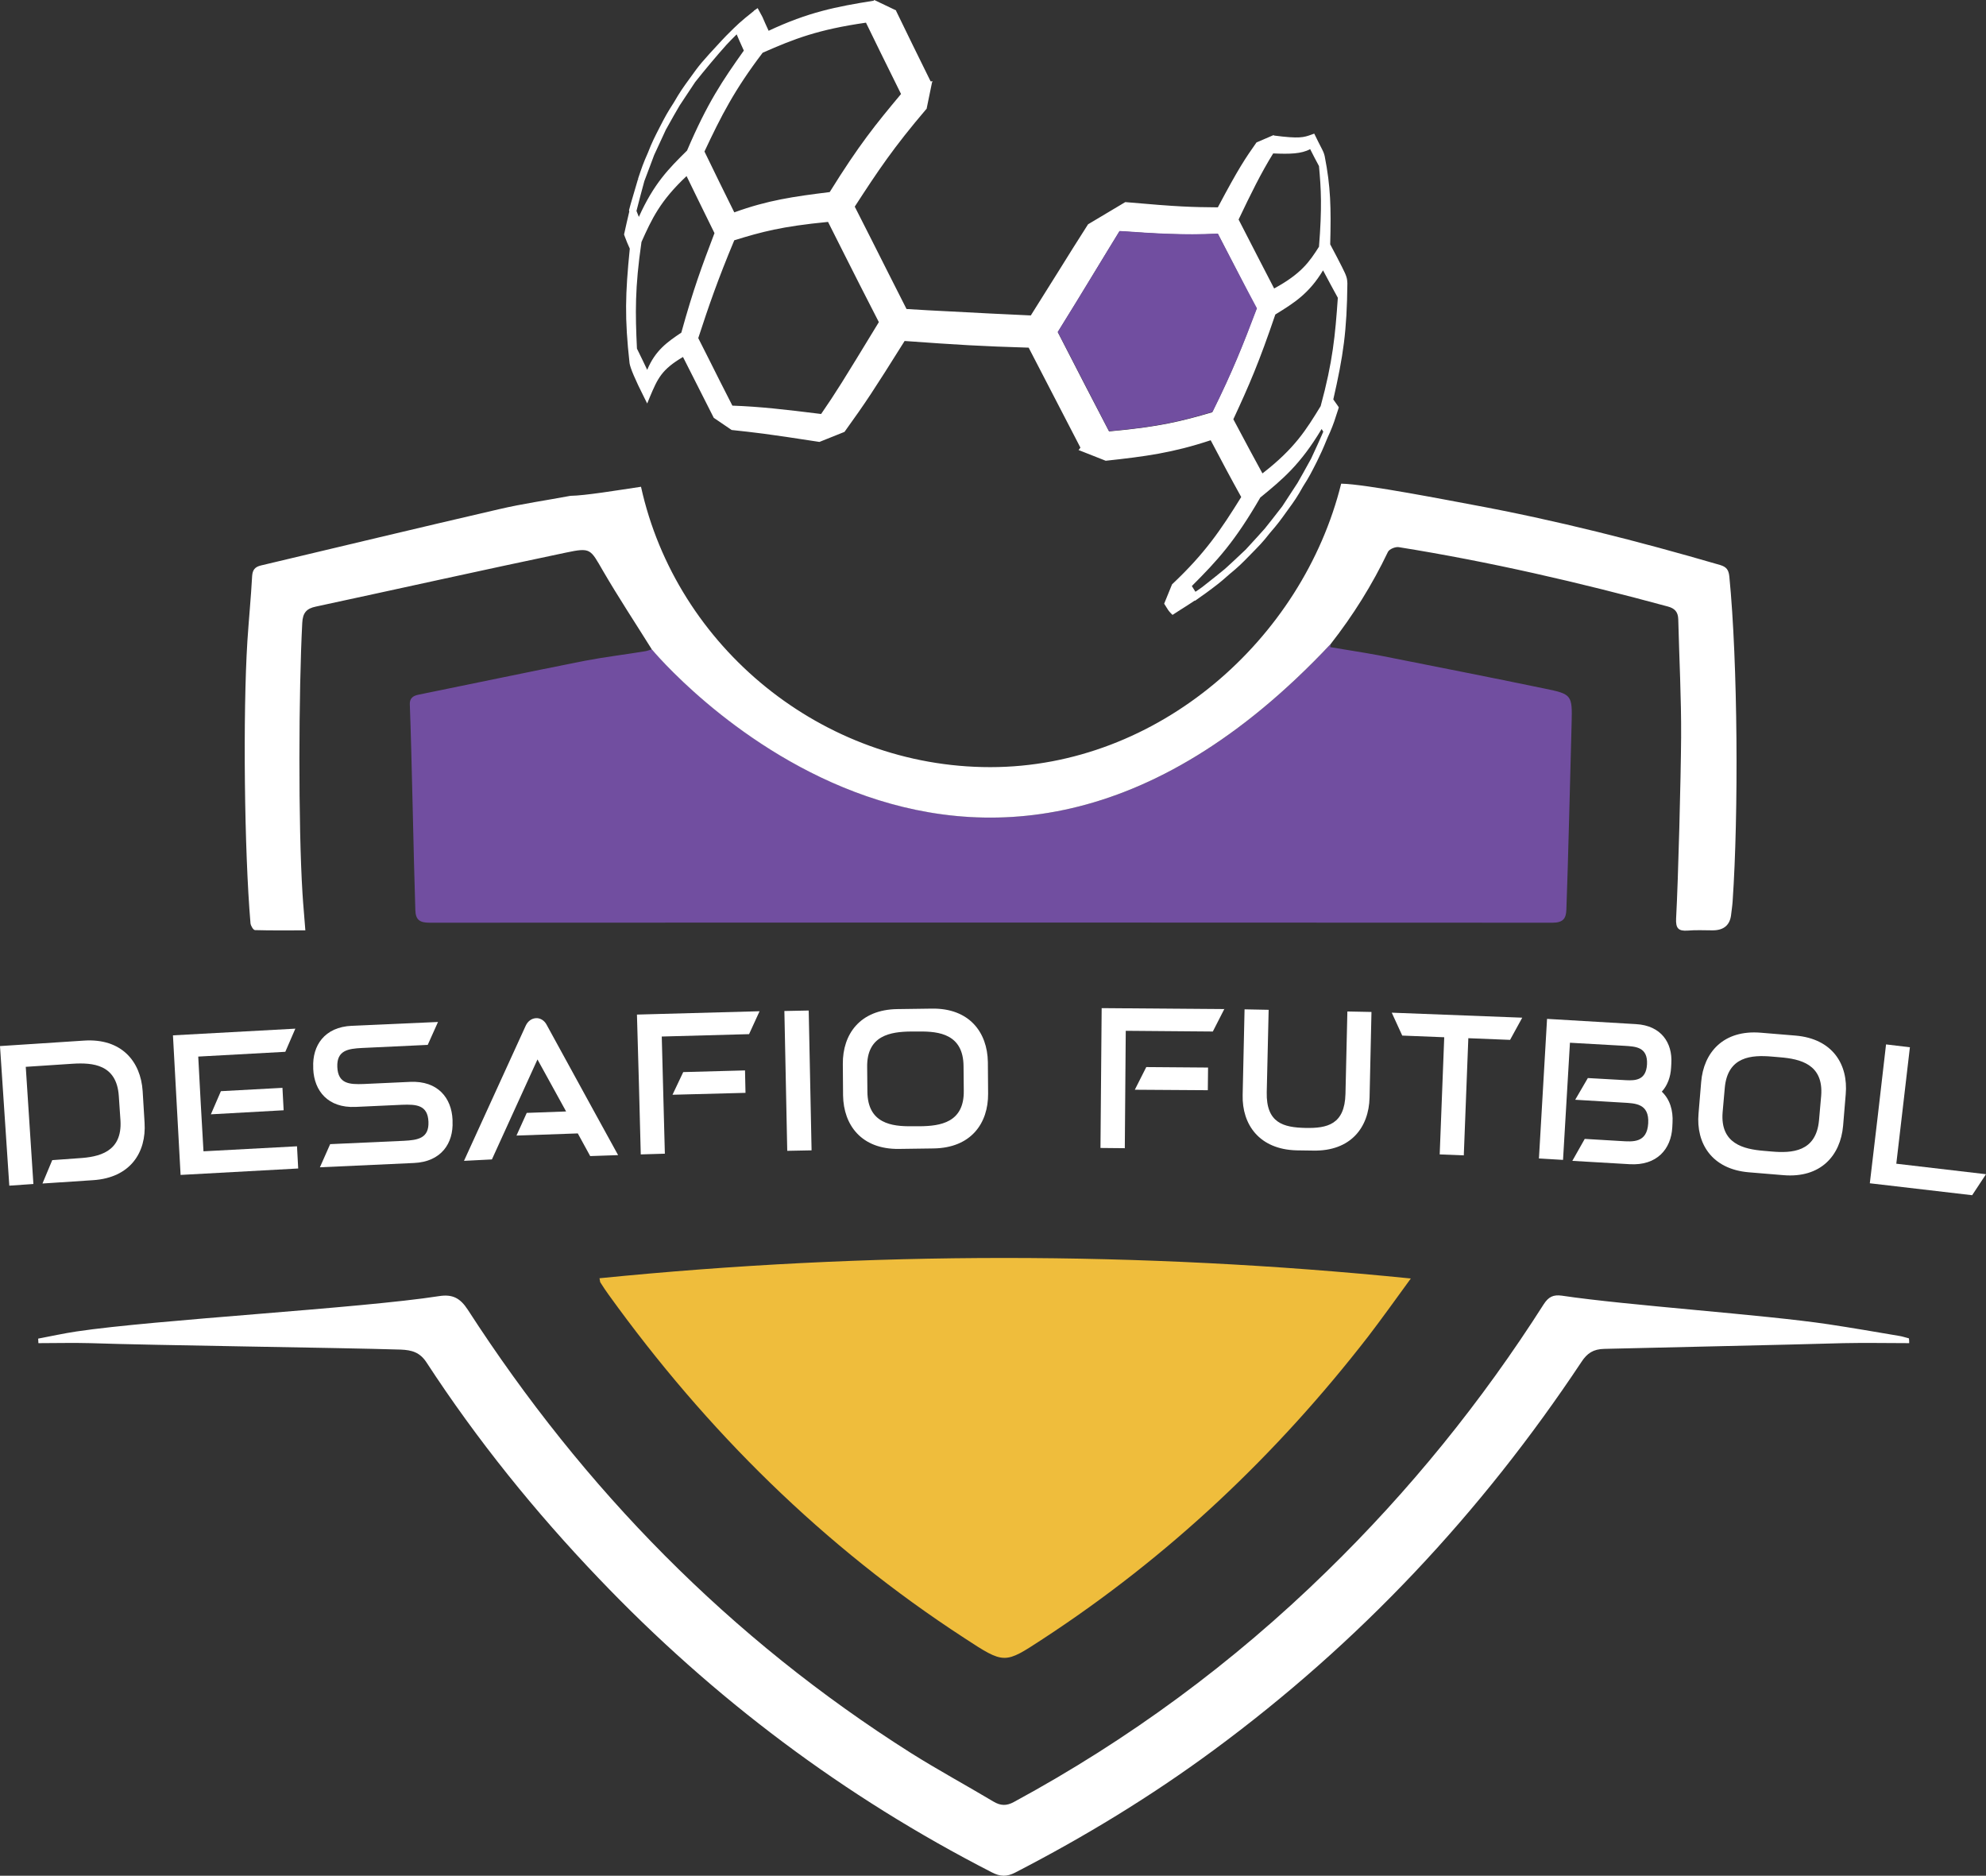 <?xml version="1.0" encoding="UTF-8"?>
<svg xmlns="http://www.w3.org/2000/svg" xmlns:xlink="http://www.w3.org/1999/xlink" version="1.1" id="Layer_1" x="0px" y="0px" viewBox="0 0 832.5 786.1" style="enable-background:new 0 0 832.5 786.1;" xml:space="preserve">
<rect x="0" y="0" width="832.5" height="786.1" fill="#333333" stroke="none"/>
<style type="text/css">
	.st0{fill:#EFBD3C;}
	.st1{fill:#FFFFFF;}
	.st2{fill:#714EA0;}
</style>
<path class="st0" d="M251.3,535.7c113.1-11.3,225.9-11.4,340.1,0.1c-6.4,8.8-12,16.6-17.8,24.2c-38.6,49.8-83.7,92.4-136.5,126.9  c-16.1,10.5-15.9,10.7-33-0.5c-58.9-38.3-107.9-86.8-148.9-143.7c-1.2-1.7-2.4-3.4-3.5-5.2C251.5,537.3,251.6,537,251.3,535.7  L251.3,535.7z"></path>
<path class="st1" d="M800.3,562.9c-9.2,0-18.3-0.2-27.5,0c-23.6,0.7-76.7,1.8-100.3,2.4c-4.6,0.1-7.2,1.8-9.6,5.5  c-42,63.2-93.1,117.7-154.2,162.7c-26.3,19.4-54.1,36.3-83.2,51.3c-3.5,1.8-6.2,1.7-9.7-0.1c-61.9-31.7-116.7-72.8-164.7-123.1  c-26.8-28-51.1-58.1-72.3-90.6c-2.8-4.3-6.2-5.2-10.8-5.4c-25.5-0.8-104.6-1.8-130.1-2.7c-7.3-0.2-14.5,0-21.8,0L16,561  c5.4-1,10.7-2.2,16.1-3c32.7-4.9,119.2-9.7,151.9-14.8c5.7-0.9,8.9,0.8,12.1,5.7c48.6,75.2,109.9,137.8,185.8,185.8  c11.3,7.1,23.1,13.5,34.5,20.3c3,1.8,5.5,1.9,8.6,0.2c48.2-26.1,91.9-58.3,131.1-96.6c34.7-33.8,65-71.2,91-112c2-3.1,4-4.1,7.6-3.6  c27.4,4.1,84.4,7.9,111.8,12c9.9,1.5,19.8,3.2,29.8,4.9c1.3,0.2,2.6,0.7,3.9,1C800.3,561.6,800.3,562.2,800.3,562.9L800.3,562.9z"></path>
<g>
	<path class="st1" d="M21.9,486.2l11.1-0.8c8.3-0.5,18.3-2.5,17.5-15.8l-0.7-10.3c-0.9-13.3-11-14-19.3-13.5l-19.7,1.3l3.2,49.1   l-10.1,0.7L0,438.4l35.3-2.3c15.6-1,23.7,8.7,24.5,21.2l0.8,13.2c0.8,12.5-6,23.1-21.6,24.1L17.8,496L21.9,486.2L21.9,486.2z"></path>
	<path class="st1" d="M125,489.7l-49.3,2.7l-3.2-58.5l51.3-2.8l-4.2,9.7l-36.5,2c0.6,11.8,1.5,27.9,2.2,39.7l39.2-2.1L125,489.7   L125,489.7z M92.6,457.3l25.8-1.4l0.5,9.4L88.4,467L92.6,457.3L92.6,457.3z"></path>
	<path class="st1" d="M179.3,437.9l-27.6,1.3c-5.8,0.3-10.6,1-10.3,8c0.3,7.1,5.2,7.3,11,7.1c6.5-0.3,13-0.6,19.6-0.9   c11.5-0.5,17.3,6.7,17.7,15.9v0.7c0.4,9.1-4.7,16.9-16.2,17.4l-39.4,1.8l4.3-9.7l30.9-1.4c5.8-0.3,10.6-1,10.3-8   c-0.3-7.1-5.2-7.3-11-7.1c-6.5,0.3-13,0.6-19.6,0.9c-11.5,0.5-17.3-6.7-17.7-15.9v-0.7c-0.4-9.1,4.7-16.9,16.2-17.4l36.1-1.6   L179.3,437.9L179.3,437.9z"></path>
	<path class="st1" d="M194.5,486.5l25.9-56.7c0.9-1.9,2.5-3,4.3-3.1s3.5,1,4.4,2.7c6.5,11.9,13,23.7,19.5,35.6l10.5,19.1l-11.7,0.4   l-5.2-9.5l-25.7,0.9l4.3-9.5l16.5-0.6l-12-21.8c-6.3,13.9-12.8,28-19.1,41.9L194.5,486.5L194.5,486.5L194.5,486.5z"></path>
	<path class="st1" d="M277.4,434.4c0.4,16.4,0.9,32.8,1.3,49.1l-10.1,0.3c-0.5-19.5-1-39.1-1.6-58.6l51.4-1.4l-4.4,9.6L277.4,434.4   L277.4,434.4z M286.4,449.3l25.9-0.7l0.2,9.4l-30.6,0.8L286.4,449.3z"></path>
	<path class="st1" d="M330,482.3l-1.2-58.6l10.2-0.2l1.2,58.6L330,482.3z"></path>
	<path class="st1" d="M376.8,481.5c-15.7,0.2-23.2-10-23.4-22.4l-0.1-13.2c-0.1-12.5,7.2-22.8,22.9-23l14.5-0.2   c15.6-0.2,23.2,9.9,23.4,22.4l0.1,13.2c0.1,12.5-7.2,22.8-22.9,23L376.8,481.5L376.8,481.5z M381.8,432.3   c-8.3,0.1-18.5,1.5-18.3,14.9l0.1,10.3c0.1,13.4,10.3,14.6,18.6,14.5h3.5c8.4-0.1,18.5-1.5,18.3-14.9l-0.1-10.3   c-0.1-13.4-10.3-14.6-18.6-14.5H381.8z"></path>
	<path class="st1" d="M471.9,432c-0.1,16.4-0.3,32.8-0.4,49.2l-10.2-0.1c0.2-19.5,0.3-39.1,0.5-58.6l51.4,0.4l-4.8,9.4L471.9,432   L471.9,432z M480.5,447.2l25.9,0.2l-0.1,9.5l-30.6-0.2L480.5,447.2L480.5,447.2z"></path>
	<path class="st1" d="M531.8,423.2l-0.8,34.5c-0.3,13,7.1,14.8,16.2,15s16.5-1.4,16.8-14.3l0.8-34.5l10.1,0.2l-0.8,35.9   c-0.3,12.5-7.9,22.5-23.6,22.2l-7-0.1c-15.6-0.4-22.9-10.8-22.6-23.2l0.8-35.9L531.8,423.2L531.8,423.2z"></path>
	<path class="st1" d="M587.8,434l-4.4-9.6l54.7,2.1l-5.1,9.3l-17.5-0.7l-1.9,49.1l-10.1-0.4l1.9-49.1L587.8,434L587.8,434z"></path>
	<path class="st1" d="M664.3,477.3l15.2,0.9c4.9,0.3,10.9,0.9,11.4-7.4c0.5-8.4-5.5-8.4-10.5-8.7l-20.1-1.2l5.3-9.1l16,0.9   c4,0.2,8.4,0,8.8-6.6c0.4-7.4-4.9-7.5-9.3-7.8l-23-1.3l-2.9,49.1l-10.1-0.6c1.1-19.5,2.3-39,3.4-58.5l37.3,2.2   c10.6,0.6,15.3,7.9,14.8,16.4l-0.1,1.8c-0.2,3.9-1.5,7.5-3.9,10.1c3.4,3.2,4.8,7.9,4.5,13l-0.1,2c-0.5,9-6.4,16.1-17.9,15.4   l-24-1.4L664.3,477.3L664.3,477.3z"></path>
	<path class="st1" d="M733.1,491.3c-15.6-1.3-22.2-12.2-21.1-24.6l1.1-13.2c1-12.4,9.3-22,25-20.7l14.5,1.2   c15.6,1.3,22.2,12.1,21.1,24.6l-1.1,13.2c-1.1,12.5-9.4,22-25,20.7L733.1,491.3z M742.7,442.8c-8.3-0.7-18.5-0.2-19.7,13.1   l-0.9,10.2c-1.1,13.3,8.9,15.5,17.2,16.2l3.5,0.3c8.3,0.7,18.5,0.2,19.7-13.1l0.9-10.2c1.1-13.3-8.8-15.5-17.2-16.2L742.7,442.8   L742.7,442.8z"></path>
	<path class="st1" d="M826.7,500.9l-42.9-5c2.3-19.4,4.6-38.8,6.8-58.2l10,1.2c-1.8,15.5-3.9,33.3-5.7,48.8l37.6,4.4L826.7,500.9   L826.7,500.9z"></path>
</g>
<path class="st1" d="M494.9,255.5c1.9-1.2,4-2.5,5.9-3.8l0.1,0.1l4.8-3.4l-0.3-0.4l0.3,0.4c4.2-3.1,5.8-4.3,9.6-7.7  c3.9-3.2,5.3-4.6,8.9-8.3c3.6-3.7,5-5,8.1-9c3.3-3.8,4.4-5.3,7.4-9.5c3-4.1,4.1-5.7,6.5-10c2.7-4.2,3.5-5.9,5.8-10.4  c1.3-2.6,2.8-5.9,4-8.9l0.5-1.2c0.2-0.5,1-2.2,1-2.2c1.5-3.5,2.1-5.4,3.5-9.8l0.2-0.7l-0.4-0.6c-0.6-0.8-1.3-1.8-1.9-2.7  c4.2-18.4,5.7-28.6,5.9-48.7c-0.1-2-0.2-2.8-2.3-6.9c-1-2.1-2.6-5-4.9-9.4c0.4-15.5,0.2-24.1-2.3-36.9c-0.3-1.3-0.5-1.8-1.8-4.3  c-0.5-1-1.2-2.3-2.1-4.2l-0.5-1l-1.1,0.4c-3.3,1.2-5.1,1.8-15.8,0.4c0-0.1-0.1-0.1-0.1-0.2l-7.2,3.1c-4.7,6.7-7.4,10.6-16.2,27.2  c-11.2-0.1-16.2-0.2-38.8-2.2L456.1,94c-4.2,6.6-8.4,13.2-12.4,19.7c-3.8,6.1-7.7,12.3-11.6,18.5c-11.4-0.5-22.9-1.1-34.1-1.7  c-6-0.3-12-0.6-18-1c-6-11.9-9.7-19.1-14.5-28.7c-2.1-4.1-4.4-8.7-7.2-14.2c9.8-15.1,16.2-24.7,30-40.9h0.1l0,0l2.3-11.2l0.3-0.4  c-0.3,0-0.6,0-0.9,0c-5.4-11-9.5-19.2-14.5-29.6c0,0,0,0,0.1-0.1L366.5,0c-0.1,0.1-0.2,0.2-0.3,0.3c-15.7,2.5-27.4,4.8-44,12.6  c-1-2.1-1.9-4.2-2.6-5.8l-2-3.7L316,4.5v0.1c-5.8,4.6-6.9,5.7-11.2,10l-0.2,0.2l-0.3,0.3c-0.6,0.6-1.2,1.3-1.9,2  c-8.6,9.3-9,9.8-13.3,15.8c-3,4.1-4.1,5.7-6.6,10c-2.7,4.2-3.6,5.8-5.9,10.3l0,0l0,0c-2.3,4.5-3.2,6.2-5,10.8  c-2,4.5-2.6,6.3-4.2,11.1l0.8,0.3l-0.8-0.2l-3,10.2l-0.7,2.6v0.2c0,0.1,0,0.2,0.1,0.4c-0.8,3.3-1.5,6.5-2.1,9.2l-0.1,0.4l0.1,0.4  c1.2,3.1,1.2,3.2,2.3,5.6c-1.9,19-2.2,29.1-0.1,48c0.3,2,2.3,6.8,6.1,14.3l1.3,2.6l1.1-2.7c3.3-7.8,4.9-11.5,13.9-16.8l4.2,8.3  c2.4,4.7,4.8,9.5,8.7,17.2l7.5,5.1c10.1,1.1,13.5,1.4,36.8,5L354,181c9.2-12.8,11.9-16.9,25.2-38.1c22.2,1.6,31.8,2.2,52,2.8  c4.5,8.7,12.5,24.2,21.7,41.9c-0.3,0.4-0.5,0.7-0.8,1l11.4,4.5c16.6-1.8,28-3.3,44-8.6c4.9,9.3,8.3,15.7,12.8,23.8  c-8.7,14-15.2,23.6-29,36.6L488,253c1.7,2.8,1.8,2.9,2.7,3.9l0.8,0.8L494.9,255.5L494.9,255.5z M363,9.5c3.9,8,7.6,15.6,14.7,29.9  c-10.7,12.8-17.6,21.3-29.9,41.1c-15.3,1.9-25.9,3.4-40,8.5c-4.5-9.1-8.1-16.4-12.5-25.5c7-14.9,12.6-25.9,24.4-41.4  C333.1,16.2,342.9,12.4,363,9.5L363,9.5z M266.8,88.4c1.1-4.4,2.3-8.8,3.3-12.5c1.9-5.1,3.2-8.4,4.1-10.9c1.1-2.4,2.6-5.6,4.9-10.6  c2.7-4.8,4.4-7.9,5.8-10.2c1.5-2.2,3.4-5.2,6.5-9.8c3.8-4.8,8.8-10.8,13.1-15.6l2.1-2.2l2.2-2.2c0.5,1.3,1.4,3.2,3,6.8  c-9,12.7-15.2,21.8-23.8,41.9c-7.7,7.6-13.9,13.8-20.2,27.8C267.4,89.8,267,89,266.8,88.4L266.8,88.4z M267,146.1  c-0.7-14.9-0.9-25.4,1.9-44.7c4.3-9.6,7.8-17.2,18.9-27.6c2.9,6,6.2,12.7,11.7,23.9c-5.4,14.2-8.8,23.3-13.9,41.7  c-5.8,3.9-10.9,7.4-14.3,15.6C270,152.2,268.6,149.4,267,146.1L267,146.1z M344.2,173.5c-15.3-1.9-25.7-3.1-37.2-3.5  c-4.4-8.7-6.6-12.9-9.3-18.4c-1.4-2.7-2.9-5.8-5-9.9c4.4-13.5,8.2-24.5,15.1-41c11.4-3.5,19.7-5.8,39.3-7.7  c2.4,4.8,4.7,9.3,7.1,14.1c3.8,7.5,8,15.9,14.2,27.9C353,160.3,350.4,164.5,344.2,173.5L344.2,173.5z M533.7,64.3  c7,0.3,11.8,0.2,15.5-1.8c1.2,2.4,2.4,4.7,3.7,7.1c0.9,9.8,1.3,17.5,0,33.8c-4,6.3-7.4,11.3-18.8,17.5c-4.8-9.2-8.3-16.1-14.9-28.9  C524.2,81.5,528.7,72.3,533.7,64.3L533.7,64.3z M464.9,180.8c-6.6-12.7-12.2-23.4-21.5-41.6c5.2-8.3,10.4-16.9,15.4-25.1  c3.5-5.8,7-11.5,10.5-17.2c14.7,1,26.5,1.8,41.2,1.1c6.1,11.9,11.6,22.4,16.2,31.4c-5.7,15.1-10.1,26.4-18.6,43.4  C495.4,176.5,486.1,178.9,464.9,180.8L464.9,180.8z M517,175.7c6.7-14.4,10.8-23.9,17.6-43.9c7.8-4.8,14.1-8.7,20-18.5  c2.5,4.7,4.1,7.7,6.2,11.5c-1.1,15.7-2.1,26.7-7.2,45.4c-6,9.8-10.8,17.7-24.4,28.2C525.9,192.3,522.9,186.9,517,175.7L517,175.7z   M499.6,245.6c10.7-10.7,18-18.6,28.7-37.1c9.3-7.6,16.8-13.8,25.7-28.7c0.3,0.5,0.5,0.8,0.7,1.1c-0.2,0.4-0.4,0.9-0.6,1.4  c-1,2.3-2.4,5.4-4.5,9.9c-2.6,4.8-4.4,7.9-5.7,10.2c-1.4,2.2-3.4,5.2-6.4,9.8c-3.4,4.4-5.6,7.2-7.3,9.3c-1.8,2-4.2,4.7-8,8.8  c-4,3.8-6.7,6.3-8.7,8.1c-2.1,1.7-5,4.1-9.5,7.6l-0.7,0.5c-0.7,0.5-1.4,1-2.2,1.5C500.9,247.7,500.4,246.9,499.6,245.6L499.6,245.6z  "></path>
<path class="st2" d="M510.5,97.9c-14.8,0.7-26.5-0.1-41.2-1.1c-3.5,5.7-7,11.5-10.5,17.2c-5,8.2-10.2,16.8-15.4,25.1  c9.4,18.2,14.9,28.9,21.5,41.6c21.2-1.9,30.5-4.3,43.4-8.1c8.4-17,12.9-28.3,18.6-43.4C522.1,120.3,516.7,109.8,510.5,97.9  L510.5,97.9z"></path>
<path class="st2" d="M273.3,272.1c-0.7,0.2-1.7,0.6-2.7,0.8c-8.4,1.4-16.9,2.4-25.3,4c-23.3,4.6-46.5,9.5-69.7,14.2  c-2.6,0.5-4,1.6-3.8,4.4c0.8,20.5,1.6,65.2,2.3,85.8c0.1,4.2,1.8,5.4,6,5.4c156.9-0.1,313.7-0.1,470.6,0c4.4,0,5.8-1.6,5.9-5.6  c0.7-18,1.7-60.1,2.2-78.1c0.3-11.7,0.1-12.1-11.2-14.4c-23.1-4.8-46.2-9.3-69.3-13.9c-6.9-1.3-13.8-2.3-20.7-3.5  c0.2-0.8,0.1-1.2,0.3-1.4C405.6,432.3,273.3,272.1,273.3,272.1L273.3,272.1z"></path>
<path class="st1" d="M724.9,241.5c-0.3-2.7-1.2-3.9-3.8-4.7c-34.3-10-68.9-18.8-104.1-25.3c-8.2-1.5-44.8-8.7-54.8-8.8  C546,268,485.5,321.5,415.1,321.5S283.5,271.2,268.7,204c-10.1,1.5-23.3,3.7-29.6,3.8c-10.1,1.9-20.1,3.3-29.9,5.6  c-33.3,7.7-66.6,15.7-99.9,23.6c-2.4,0.6-3.4,1.8-3.6,4.3c-0.5,9.1-1.4,18.3-2,27.4c-1.9,30.5-1.3,87.8,1.3,118.2  c0.1,1.1,1.2,2.9,1.9,2.9c6.8,0.2,13.7,0.1,21.1,0.1c-0.4-5.6-0.9-10.5-1.2-15.5c-1.8-28.8-1.6-84.5-0.1-113.3  c0.2-4.3,1.8-6.1,5.8-6.9c34.9-7.5,69.8-15.3,104.7-22.6c10.5-2.2,10.2-1.6,15.6,7.7c6.4,11,13.4,21.6,20.4,32.8  c0,0,132.2,160.2,284.6-2.2c9.4-12,17.4-24.8,24-38.6c0.6-1.2,3.1-2.2,4.5-2c38.1,6.1,75.7,14.8,112.9,24.9c2.9,0.8,4.2,2.3,4.3,5.3  c0.4,16.5,1.3,33,1.2,49.5c-0.1,16.4-1.2,59.5-2.1,75.9c-0.2,4.1,0.9,5.4,4.9,5.1c3.4-0.3,6.9-0.1,10.4-0.1c4.8,0,7.4-2.3,7.8-6.9  c0.2-1.8,0.5-3.6,0.6-5.4C728.8,341.2,728.5,277.9,724.9,241.5L724.9,241.5z"></path>
</svg>
